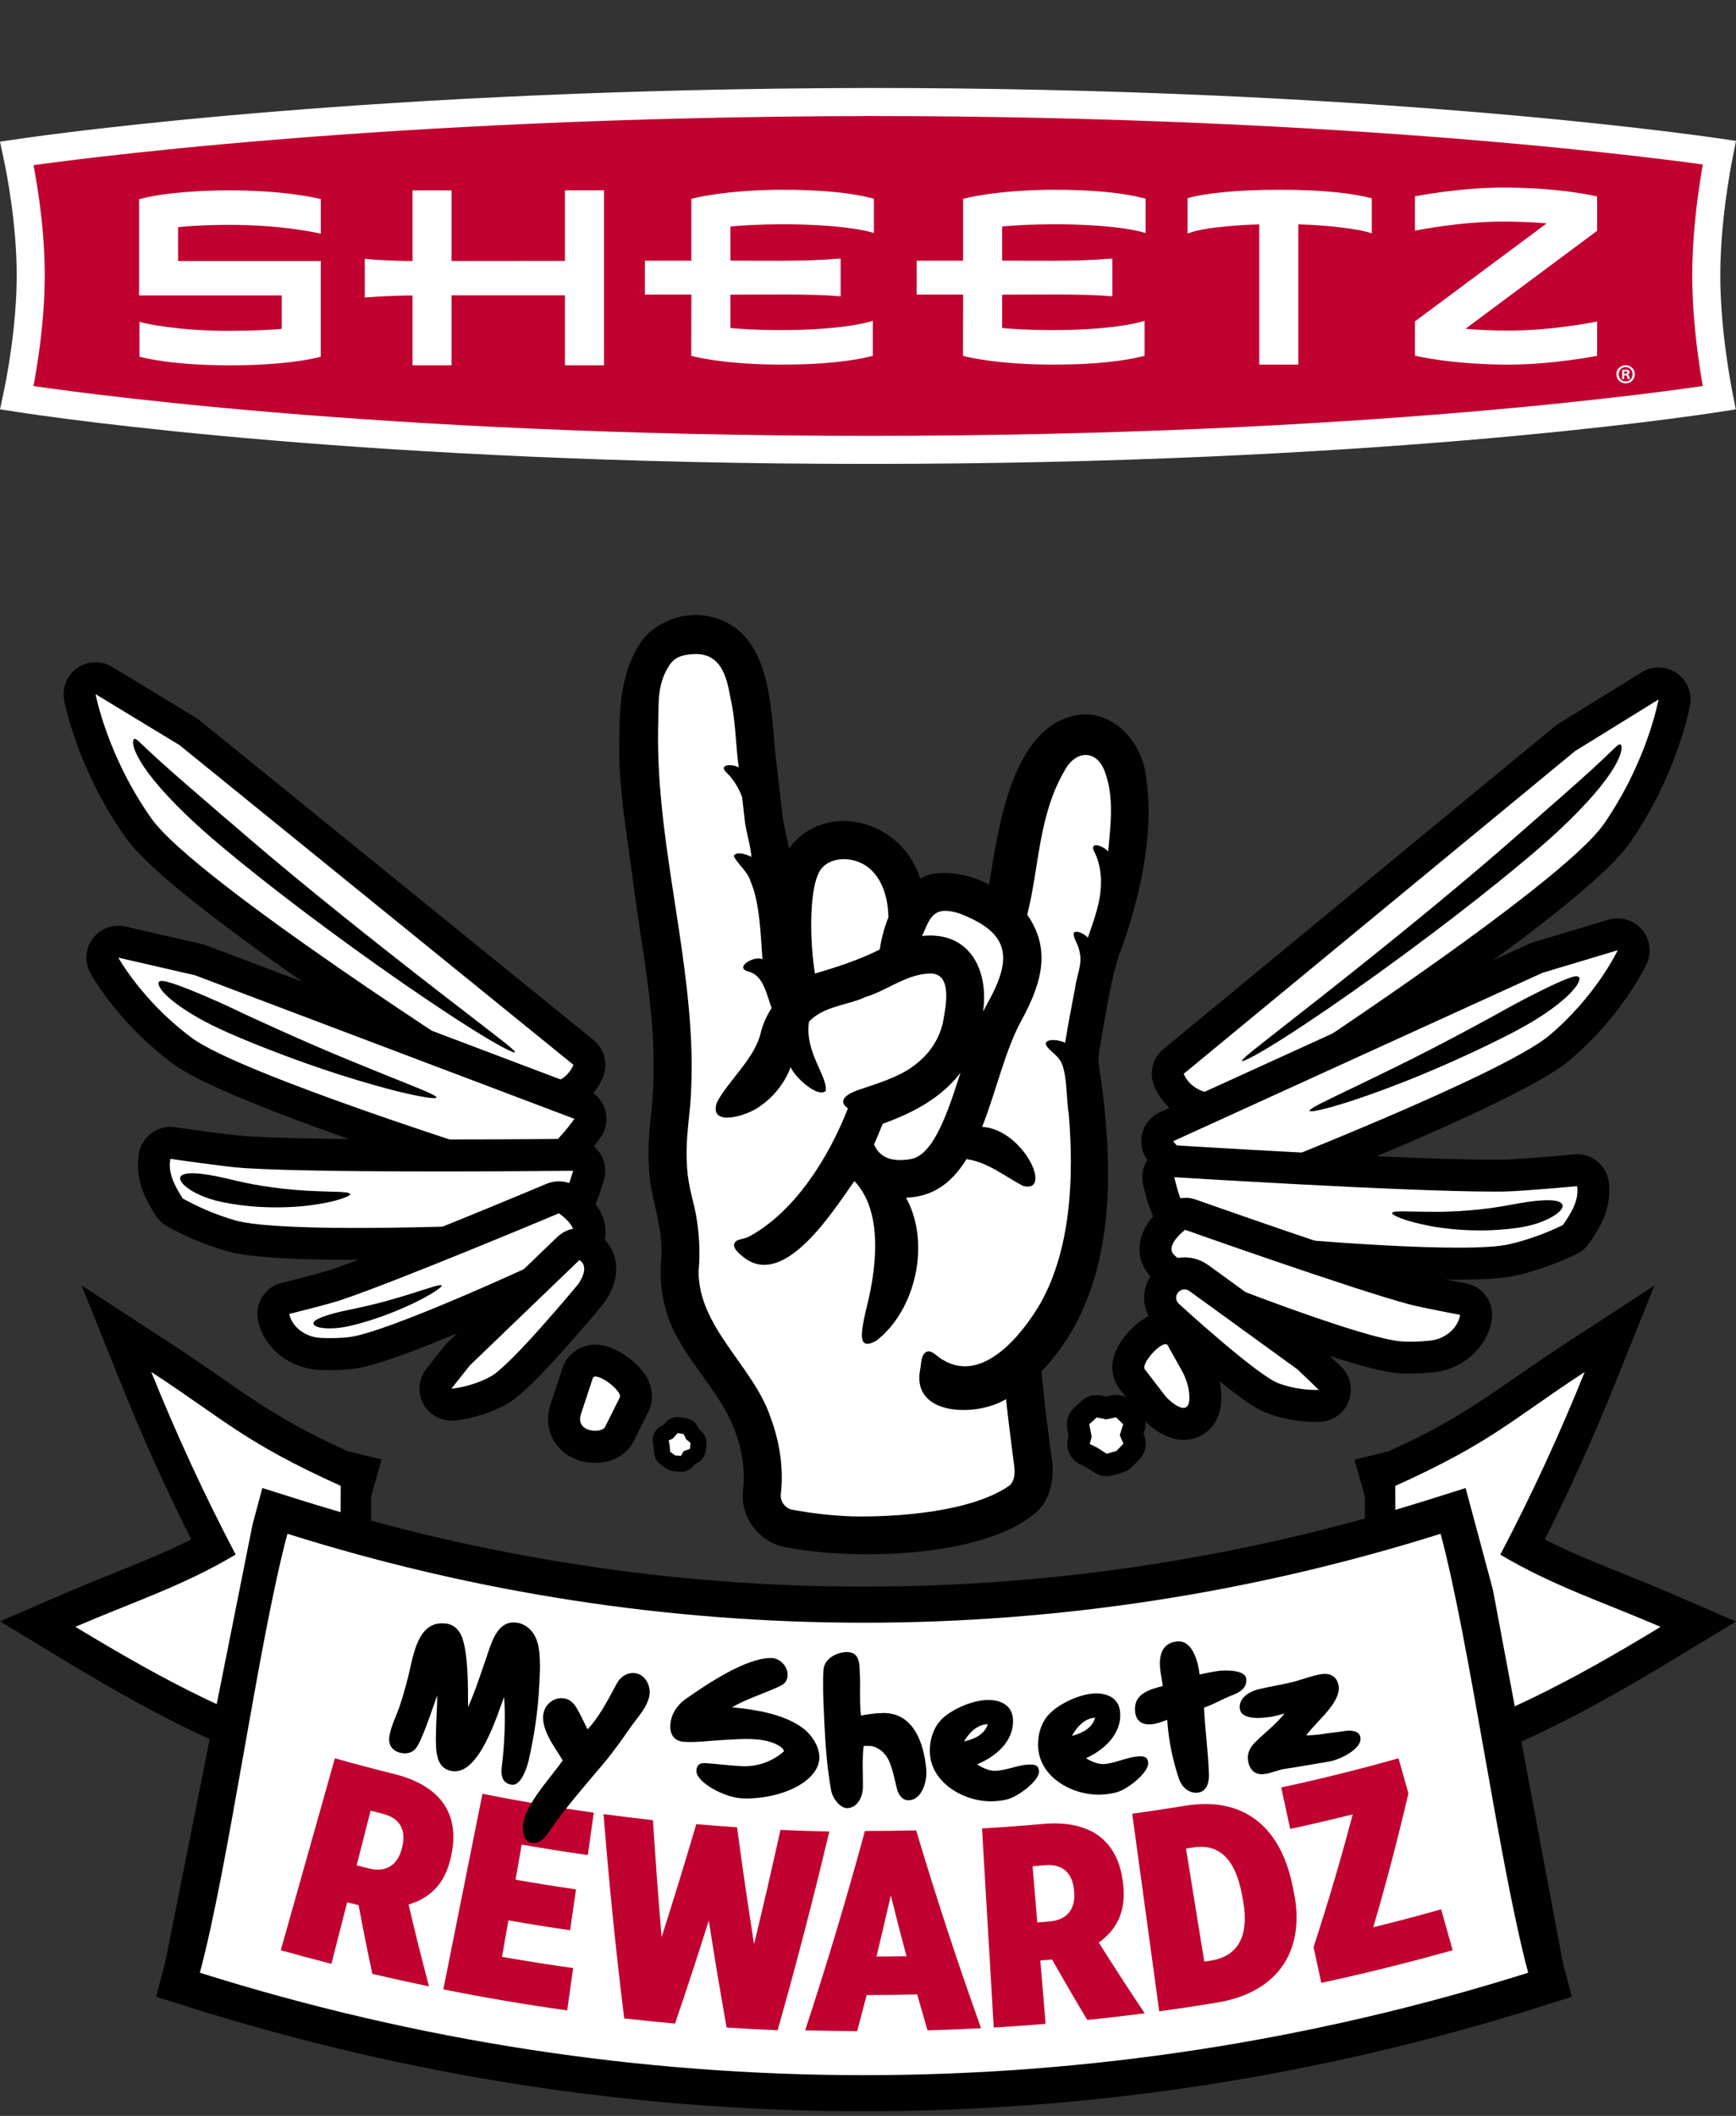 <svg xmlns="http://www.w3.org/2000/svg" fill="none" viewBox="0 0 128 156" height="156" width="128">
<rect x="0" y="0" width="128" height="156" fill="#333333" stroke="none"/>
<g clip-path="url(#clip0_4400_15914)">
<path stroke-miterlimit="10" stroke-width="2.069" stroke="white" fill="#C10230" d="M64.057 7.52C27.882 7.588 4.499 10.829 1.244 11.306C1.507 12.527 2.266 16.384 2.266 20.291C2.266 24.198 1.504 28.101 1.242 29.325C4.444 29.821 27.42 33.169 64.058 33.169C100.695 33.169 123.576 29.82 126.76 29.326C126.519 28.108 125.807 24.198 125.807 20.302C125.807 16.405 126.524 12.476 126.77 11.252C123.515 10.777 99.911 7.52 64.058 7.52H64.057Z"></path>
<path fill="white" d="M104.328 14.477V17.006C104.328 17.006 107.63 16.325 110.904 16.335C112.086 16.339 113.138 16.39 114.042 16.468L104.328 23.693V26.222C104.328 26.222 106.886 26.868 111.177 26.882C114.451 26.891 117.76 26.233 117.76 26.233V23.704C117.76 23.704 114.458 24.385 111.184 24.375C110.002 24.372 108.951 24.319 108.049 24.243L117.76 17.016V14.487C117.76 14.487 115.202 13.841 110.911 13.828C107.637 13.819 104.328 14.476 104.328 14.476V14.477Z"></path>
<path fill="white" d="M87.562 14.613V17.217L87.951 17.087C88.597 16.877 90.492 16.604 92.85 16.543V26.88H95.73V16.541C98.16 16.602 100.163 16.923 100.769 17.09L101.144 17.209V14.615C99.862 14.297 97.914 13.992 94.35 13.992C91.205 13.992 88.88 14.238 87.562 14.613Z"></path>
<path fill="white" d="M41.653 19.238L33.296 19.241V14.034H30.416V19.243C29.126 19.253 27.603 19.146 27.305 19.122L26.895 19.075V21.941L27.218 21.911C27.557 21.888 29.102 21.784 30.416 21.784V26.932H33.296V21.775H41.653V26.932H44.534V14.031H41.653V19.238Z"></path>
<path fill="white" d="M71.01 14.662V19.219H67.586V21.72H71.012L71.003 26.235C71.09 26.258 73.33 26.88 77.653 26.88C81.977 26.88 83.892 26.355 84.394 26.231V23.658L83.956 23.772C83.936 23.777 81.949 24.338 77.635 24.338C75.912 24.338 74.686 24.259 73.89 24.184V21.725C75.936 21.723 80.055 21.66 81.716 21.828L82.017 21.843V19.069L81.574 19.086C79.556 19.284 75.831 19.219 73.891 19.214V16.699C74.697 16.62 75.98 16.536 77.77 16.536C82.083 16.536 84.018 17.056 84.037 17.061L84.419 17.167L84.469 17.182V14.649C83.969 14.525 82.114 13.992 77.791 13.992C73.467 13.992 71.095 14.636 71.01 14.661V14.662Z"></path>
<path fill="white" d="M50.975 14.662V19.219H47.551V21.72H50.977L50.969 26.235C51.055 26.258 53.294 26.88 57.618 26.88C61.941 26.88 63.858 26.355 64.358 26.231V23.658L63.922 23.772C63.901 23.777 61.914 24.338 57.599 24.338C55.879 24.338 54.651 24.259 53.854 24.184V21.725C55.902 21.723 60.02 21.66 61.68 21.828L61.982 21.843V19.069L61.538 19.086C59.521 19.284 55.795 19.219 53.856 19.214V16.699C54.661 16.62 55.944 16.536 57.734 16.536C62.048 16.536 63.984 17.056 64.003 17.061L64.384 17.167L64.434 17.182V14.649C63.934 14.525 62.079 13.992 57.756 13.992C53.432 13.992 51.06 14.636 50.975 14.661L50.975 14.662Z"></path>
<path fill="white" d="M10.477 14.633L10.254 14.689V21.78H20.771V24.25C20.014 24.316 18.812 24.384 16.972 24.392C13.122 24.41 10.677 23.828 10.652 23.823L10.281 23.725L10.283 26.297L10.501 26.348C10.587 26.369 12.663 26.933 16.986 26.933C21.308 26.933 23.371 26.369 23.458 26.348L23.651 26.292V19.245C19.162 19.241 13.608 19.245 13.131 19.245V16.744C13.93 16.663 15.19 16.577 16.961 16.577C20.963 16.577 23.652 17.228 23.652 17.228V14.676C23.652 14.676 21.21 14.035 16.954 14.035C13.543 14.035 11.357 14.396 10.477 14.633Z"></path>
<path fill="white" d="M120.541 27.592C120.541 27.968 120.246 28.263 119.862 28.263C119.479 28.263 119.18 27.968 119.18 27.592C119.18 27.216 119.483 26.93 119.862 26.93C120.242 26.93 120.541 27.225 120.541 27.592ZM119.35 27.592C119.35 27.887 119.568 28.121 119.867 28.121C120.166 28.121 120.372 27.887 120.372 27.596C120.372 27.305 120.158 27.063 119.863 27.063C119.568 27.063 119.35 27.301 119.35 27.592ZM119.758 27.94H119.604V27.277C119.665 27.265 119.749 27.257 119.858 27.257C119.984 27.257 120.04 27.277 120.089 27.306C120.125 27.334 120.153 27.387 120.153 27.451C120.153 27.524 120.096 27.581 120.016 27.605V27.613C120.08 27.637 120.116 27.686 120.137 27.774C120.157 27.875 120.169 27.916 120.186 27.94H120.02C119.999 27.916 119.987 27.855 119.967 27.778C119.955 27.706 119.914 27.674 119.829 27.674H119.757V27.94L119.758 27.94ZM119.762 27.564H119.834C119.919 27.564 119.988 27.536 119.988 27.467C119.988 27.406 119.943 27.366 119.847 27.366C119.806 27.366 119.778 27.37 119.762 27.374V27.564Z"></path>
</g>
<path fill="white" d="M24.813 130.165C17.799 128.495 11.142 124.814 4.997 121.088L2.777 119.745L5.134 118.728C6.384 118.186 7.579 117.707 8.737 117.24C11.138 116.271 13.424 115.351 15.74 114.082C13.665 110.04 11.765 105.877 10.081 101.679L8.585 97.961L11.743 100.021C17.365 103.683 18.89 106.689 25.37 108.27L26.624 108.574L25.86 130.41L24.813 130.161V130.165Z"></path>
<path fill="#010101" d="M11.152 101.149C16.521 104.648 17.965 106.318 25.12 109.547L25.06 128.889C18.284 127.274 11.894 123.782 5.559 119.941C9.823 118.101 13.478 116.936 17.375 114.612C15.052 110.189 12.981 105.688 11.152 101.145M6.019 94.777L9.007 102.21C10.539 106.021 12.246 109.807 14.098 113.495C12.209 114.445 10.313 115.21 8.339 116.004C7.173 116.472 5.971 116.958 4.709 117.503L0 119.537L4.438 122.227C7.084 123.831 10.588 125.898 14.217 127.638C17.906 129.412 21.294 130.651 24.574 131.434L26.664 131.932L27.306 129.664L27.365 110.323L28.133 107.602L25.628 106.99C19.739 104.344 17.865 102.485 12.343 98.889L6.023 94.773L6.019 94.777Z"></path>
<path fill="white" d="M103.186 130.165C110.2 128.495 116.857 124.814 123.003 121.088L125.222 119.745L122.865 118.728C121.615 118.186 120.42 117.707 119.262 117.24C116.861 116.271 114.575 115.351 112.259 114.082C114.334 110.04 116.234 105.877 117.919 101.679L119.414 97.961L116.256 100.021C110.634 103.683 109.109 106.689 102.629 108.27L101.375 108.574L102.139 130.41L103.186 130.161V130.165Z"></path>
<path fill="#010101" d="M116.845 101.15C115.019 105.692 112.945 110.193 110.622 114.617C114.515 116.936 118.174 118.101 122.438 119.946C116.103 123.787 109.712 127.279 102.936 128.893L102.877 109.551C110.032 106.323 111.475 104.653 116.845 101.153M121.977 94.785L115.658 98.901C110.139 102.497 108.261 104.356 102.372 107.002L99.867 107.614L100.635 110.334L100.695 129.676L101.337 131.943L103.426 131.446C106.707 130.663 110.095 129.424 113.783 127.65C117.413 125.906 120.916 123.842 123.562 122.239L128 119.549L123.291 117.515C122.029 116.97 120.823 116.483 119.662 116.016C117.687 115.222 115.787 114.457 113.902 113.507C115.754 109.815 117.461 106.03 118.994 102.222L121.981 94.789L121.977 94.785Z"></path>
<path fill="#010101" d="M82.882 69.417C84.199 65.427 85.156 61.085 84.444 56.888C84.047 54.628 82.095 52.443 79.634 52.691C74.532 53.352 73.589 61.289 72.921 65.234C71.426 64.318 68.832 64.05 67.859 64.789C66.371 60.239 60.701 59.081 58.177 62.551C58.129 62.247 57.702 60.392 57.691 60.135C57.572 58.825 57.116 55.426 57.038 54.075C56.767 51.095 56.4 47.132 53.331 45.781C50.852 44.687 48.392 45.83 47.356 47.195C45.53 49.815 45.675 52.877 45.66 55.905C45.749 59.026 46.369 62.548 46.748 65.501C47.267 69.561 48.106 73.569 48.18 77.651C48.21 78.843 48.187 80.101 48.091 81.281C47.928 82.88 47.735 84.45 47.85 86.087C47.931 88.269 48.892 90.406 48.766 92.599C48.666 93.831 48.692 95.134 49.033 96.314C49.802 99.695 52.978 102.233 54.162 105.413C54.711 106.857 54.971 108.438 54.771 109.971C54.589 111.945 56.11 113.852 58.085 114.097C62.946 115.058 73.029 114.884 76.677 111.236C77.668 110.052 77.76 108.438 77.467 106.983C77.219 105.024 76.955 103.064 76.796 101.098C82.444 95.208 82.169 86.268 81.052 78.702C80.889 77.885 81.16 77.032 81.263 76.208C81.713 73.84 81.965 71.662 82.885 69.413L82.882 69.417ZM70.687 67.331C74.305 68.704 74.758 70.452 72.865 73.855C72.736 74.089 72.606 74.33 72.483 74.582C72.91 71.491 71.478 68.634 67.982 69.005C68.576 67.695 68.776 66.752 70.683 67.331H70.687ZM70.817 79.091C69.897 81.956 68.847 85.177 67.136 85.459C65.77 85.682 64.891 85.374 64.445 84.383C64.668 83.878 64.883 83.374 65.084 82.858C66.917 82.197 68.72 81.322 70.123 79.897C70.368 79.644 70.602 79.377 70.817 79.091ZM60.307 64.496C60.69 63.49 61.84 63.223 62.749 63.397C64.746 63.783 65.473 65.795 65.499 67.632C65.139 68.515 64.954 69.391 64.857 70.01C63.339 70.775 61.71 71.298 60.089 71.781C59.714 69.584 59.658 65.925 60.307 64.496ZM80.718 62.878C81.026 63.475 81.212 64.422 81.171 65.149C81.171 66.481 80.644 67.862 80.213 69.127C79.968 68.871 79.338 68.533 79.163 68.793C79.126 69.209 79.508 69.613 79.594 70.163C79.835 71.101 79.367 71.929 79.249 72.946C79 74.215 78.744 75.566 78.532 76.883C78.157 76.69 77.248 76.534 77.096 76.92C77.159 77.347 77.816 77.674 78.076 78.078C78.703 78.739 78.61 81.136 78.799 82.149C79.185 86.736 78.978 91.983 76.755 96.017C75.385 98.392 72.483 102.014 69.555 100.285C69.136 100.073 68.839 99.639 68.435 99.628C67.874 99.758 67.941 100.519 67.837 101.001C67.195 104.437 72.042 104.482 74.172 103.161C74.324 104.56 74.502 105.959 74.68 107.351C74.754 108.026 75.003 108.928 74.472 109.499C71.7 111.473 66.171 111.874 62.764 111.8C61.328 111.744 59.903 111.585 58.493 111.325C57.958 111.266 57.539 110.765 57.565 110.227C57.803 108.263 57.483 106.282 56.793 104.445C55.531 100.73 51.483 97.847 51.512 93.731C51.653 92.15 51.542 90.529 51.201 89.003C50.948 87.987 50.692 86.981 50.651 85.916C50.547 84.476 50.744 82.969 50.889 81.514C50.993 80.231 51.015 78.88 50.985 77.596C50.755 69.279 48.258 61.438 48.54 53.044C48.581 51.86 48.436 50.439 49.364 49.043C49.813 48.368 50.451 48.305 50.911 48.249C53.361 47.96 53.631 50.338 53.873 51.552C54.236 53.107 54.24 54.992 54.466 56.58C53.958 56.298 52.867 56.361 53.617 57.018C54.043 57.426 54.518 58.176 54.719 58.8C54.782 59.349 54.871 60.158 54.934 60.703C55.042 61.423 55.361 62.459 55.398 63.182C55.012 62.959 54.255 62.763 54.099 63.115C54.344 63.672 55.131 64.266 55.339 64.986C56.047 66.604 56.088 69.19 56.214 70.723C55.554 70.43 54.036 71.395 55.253 71.654C56.322 71.985 56.526 73.387 56.893 74.323C56.533 74.864 56.251 75.499 56.092 76.126C55.661 78.052 53.691 79.666 52.848 81.299C52.229 83.203 55.264 82.227 56.114 81.507C57.02 80.891 57.903 79.8 58.292 78.683C58.626 79.466 60.315 80.98 60.886 80.435C61.027 79.325 59.32 77.592 59.647 75.336C60.727 74.174 62.453 74.141 63.829 73.51C65.406 73.028 66.813 71.851 68.494 71.784C70.335 71.669 69.696 74.389 69.5 75.495C69.18 76.75 68.464 77.77 67.395 78.564C66.323 79.403 64.623 79.908 63.503 80.29C62.79 80.52 61.562 81.017 62.516 81.73C61.12 85.292 58.626 89.356 55.183 91.197C54.919 91.326 54.407 91.378 54.236 91.534C53.839 91.95 54.567 92.495 54.882 92.744C57.888 95.015 61.484 89.196 62.994 87.085C65.251 89.445 64.542 93.946 63.829 96.655C63.492 98.24 63.18 99.632 64.605 98.86C67.514 96.629 68.653 91.638 66.805 88.313C68.676 88.235 70.086 87.367 71.262 85.467C72.84 85.689 74.079 86.74 75.441 87.448C77.66 88.005 75.463 83.273 72.416 83.081C73.392 80.654 74.135 77.355 75.315 75.239C77.026 72.126 77.363 69.795 75.742 67.442C76.625 63.962 76.554 60.165 78.473 56.862C79.252 55.337 80.852 55.189 81.468 56.925C82.154 58.759 81.883 60.848 81.705 62.767C81.327 62.318 80.228 61.972 80.722 62.863L80.718 62.878Z"></path>
<path fill="white" d="M70.817 79.09C69.897 81.955 68.847 85.176 67.136 85.458C65.77 85.681 64.891 85.373 64.445 84.382C64.668 83.877 64.883 83.372 65.084 82.856C66.917 82.196 68.72 81.32 70.123 79.895C70.368 79.643 70.602 79.376 70.817 79.09Z"></path>
<path fill="white" d="M72.872 73.854C72.742 74.088 72.612 74.329 72.49 74.582C72.916 71.49 71.484 68.633 67.988 69.004C68.582 67.694 68.782 66.751 70.69 67.33C74.308 68.704 74.761 70.451 72.868 73.854H72.872Z"></path>
<path fill="white" d="M65.504 67.628C65.144 68.511 64.959 69.387 64.862 70.006C63.344 70.771 61.715 71.294 60.093 71.776C59.719 69.58 59.663 65.921 60.312 64.492C60.695 63.486 61.845 63.219 62.754 63.393C64.751 63.779 65.478 65.791 65.504 67.628Z"></path>
<path fill="white" d="M81.703 62.775C81.325 62.326 80.226 61.981 80.72 62.872C81.028 63.469 81.213 64.415 81.173 65.143C81.173 66.475 80.646 67.856 80.215 69.121C79.97 68.865 79.339 68.527 79.165 68.787C79.128 69.203 79.51 69.607 79.595 70.156C79.837 71.095 79.369 71.923 79.25 72.94C79.002 74.209 78.746 75.56 78.534 76.877C78.159 76.684 77.25 76.528 77.098 76.914C77.161 77.341 77.818 77.668 78.078 78.072C78.705 78.733 78.612 81.13 78.801 82.143C79.187 86.73 78.979 91.977 76.757 96.011C75.387 98.386 72.485 102.008 69.557 100.279C69.138 100.067 68.841 99.633 68.436 99.622C67.876 99.752 67.943 100.512 67.839 100.995C67.197 104.431 72.043 104.476 74.174 103.155C74.326 104.554 74.504 105.953 74.682 107.344C74.756 108.02 75.005 108.922 74.474 109.493C71.702 111.467 66.173 111.868 62.766 111.794C61.33 111.738 59.905 111.579 58.495 111.319C57.96 111.26 57.541 110.759 57.567 110.22C57.804 108.257 57.485 106.276 56.795 104.439C55.533 100.724 51.484 97.841 51.514 93.725C51.655 92.144 51.544 90.522 51.203 88.997C50.95 87.98 50.694 86.975 50.653 85.91C50.549 84.47 50.746 82.963 50.891 81.508C50.995 80.224 51.017 78.874 50.987 77.59C50.757 69.273 48.26 61.432 48.542 53.038C48.583 51.854 48.438 50.432 49.365 49.037C49.815 48.362 50.453 48.299 50.913 48.243C53.362 47.953 53.633 50.332 53.874 51.546C54.238 53.101 54.242 54.986 54.468 56.574C53.96 56.292 52.869 56.355 53.618 57.012C54.045 57.42 54.52 58.17 54.721 58.793C54.784 59.343 54.873 60.152 54.936 60.697C55.043 61.417 55.362 62.452 55.4 63.176C55.014 62.953 54.257 62.757 54.101 63.109C54.346 63.666 55.133 64.26 55.34 64.98C56.049 66.598 56.09 69.184 56.216 70.717C55.556 70.424 54.038 71.388 55.255 71.648C56.324 71.978 56.528 73.381 56.895 74.317C56.535 74.858 56.253 75.493 56.094 76.12C55.663 78.046 53.693 79.66 52.85 81.293C52.23 83.197 55.266 82.221 56.116 81.501C57.021 80.885 57.905 79.794 58.294 78.677C58.628 79.46 60.317 80.974 60.888 80.428C61.029 79.319 59.322 77.586 59.649 75.33C60.729 74.168 62.454 74.135 63.831 73.504C65.408 73.021 66.815 71.845 68.496 71.778C70.336 71.663 69.698 74.383 69.501 75.489C69.182 76.743 68.466 77.764 67.397 78.558C66.325 79.397 64.625 79.901 63.505 80.284C62.792 80.514 61.564 81.011 62.517 81.724C61.122 85.286 58.628 89.35 55.184 91.19C54.921 91.32 54.409 91.372 54.238 91.528C53.841 91.944 54.568 92.489 54.884 92.738C57.89 95.009 61.486 89.19 62.996 87.079C65.252 89.439 64.544 93.94 63.831 96.649C63.493 98.234 63.182 99.626 64.607 98.854C67.516 96.623 68.655 91.632 66.807 88.307C68.678 88.229 70.088 87.361 71.264 85.461C72.841 85.683 74.081 86.734 75.443 87.442C77.662 87.999 75.465 83.267 72.418 83.075C73.394 80.647 74.136 77.348 75.317 75.233C77.027 72.12 77.365 69.789 75.743 67.436C76.627 63.955 76.556 60.159 78.475 56.856C79.254 55.331 80.853 55.182 81.469 56.919C82.156 58.752 81.885 60.842 81.707 62.76L81.703 62.775Z"></path>
<path fill="white" d="M89.726 81.797C86.954 81.797 86.193 79.637 86.159 79.544C86.004 79.08 86.148 78.568 86.527 78.257L115.38 54.465C115.421 54.432 115.465 54.398 115.51 54.373L121.67 50.565C121.859 50.446 122.075 50.391 122.29 50.391C122.52 50.391 122.754 50.457 122.95 50.595C123.336 50.855 123.529 51.318 123.448 51.775C123.414 51.971 122.561 56.614 119.228 61.416C117.814 63.457 113.09 67.309 105.19 72.861C99.371 76.95 93.875 80.517 93.823 80.554C93.793 80.572 93.763 80.591 93.734 80.606C92.238 81.4 90.887 81.801 89.726 81.801V81.797Z"></path>
<path fill="#010101" d="M122.289 51.564C122.289 51.564 121.484 56.091 118.263 60.741C115.042 65.391 93.184 79.559 93.184 79.559C91.703 80.343 90.579 80.617 89.729 80.617C87.773 80.617 87.28 79.166 87.28 79.166L116.133 55.375L122.293 51.567M122.293 49.211C121.825 49.211 121.387 49.348 121.02 49.582L114.893 53.371C114.804 53.427 114.715 53.49 114.633 53.556L85.78 77.348C85.023 77.971 84.734 78.996 85.046 79.923C85.431 81.059 86.849 82.977 89.729 82.977C91.106 82.977 92.597 82.543 94.29 81.645C94.353 81.612 94.412 81.578 94.468 81.541C94.523 81.504 100.038 77.927 105.872 73.826C109.316 71.406 112.203 69.276 114.452 67.495C117.483 65.094 119.313 63.376 120.204 62.088C123.473 57.371 124.46 52.766 124.597 52.065C124.631 51.905 124.649 51.738 124.649 51.567C124.649 50.265 123.595 49.211 122.293 49.211Z"></path>
<path fill="white" d="M119.47 54.883C118.067 58.843 97.241 74.585 91.574 78.214Z"></path>
<path fill="#010101" d="M112.7 60.866C114.581 59.214 116.284 57.734 117.472 56.643C118.069 56.097 118.533 55.648 118.852 55.34C118.93 55.262 119.005 55.192 119.068 55.132C119.127 55.073 119.19 55.021 119.238 54.984C119.335 54.902 119.413 54.865 119.472 54.884C119.532 54.902 119.561 54.984 119.565 55.129C119.565 55.199 119.554 55.281 119.535 55.381C119.517 55.477 119.48 55.585 119.439 55.704C119.264 56.175 118.916 56.791 118.407 57.474C117.394 58.847 115.78 60.513 113.869 62.191C112.915 63.033 111.111 64.547 108.896 66.287C106.684 68.028 104.068 69.999 101.537 71.821C99.01 73.643 96.564 75.313 94.724 76.485C92.887 77.662 91.64 78.319 91.573 78.215C91.51 78.115 92.616 77.265 94.326 75.921C96.037 74.582 98.357 72.767 100.78 70.826C103.203 68.885 105.727 66.826 107.868 65.026C110.009 63.23 111.761 61.693 112.7 60.866Z"></path>
<path fill="white" d="M90.511 87.839C89.754 87.839 89.086 87.709 88.522 87.456C87.227 86.874 85.847 85.2 85.583 84.874C85.357 84.591 85.271 84.217 85.357 83.864C85.442 83.512 85.683 83.215 86.013 83.066L113.234 70.653C113.282 70.631 113.334 70.612 113.382 70.597L118.93 68.931C119.041 68.898 119.157 68.883 119.268 68.883C119.606 68.883 119.932 69.028 120.159 69.291C120.463 69.644 120.53 70.141 120.333 70.56C120.266 70.705 118.622 74.164 115.015 77.218C111.452 80.235 93.499 87.237 92.738 87.531C92.686 87.553 92.63 87.568 92.575 87.583C91.821 87.757 91.124 87.842 90.504 87.842L90.511 87.839Z"></path>
<path fill="#010101" d="M119.277 70.06C119.277 70.06 117.719 73.392 114.264 76.316C110.812 79.241 92.32 86.433 92.32 86.433C91.612 86.596 91.014 86.663 90.509 86.663C89.864 86.663 89.374 86.551 89.003 86.384C87.901 85.887 86.501 84.139 86.501 84.139L113.722 71.726L119.27 70.06M119.27 67.703C119.214 67.703 119.158 67.703 119.103 67.71C118.906 67.725 118.72 67.763 118.542 67.822L113.046 69.473C112.942 69.503 112.842 69.54 112.746 69.585L85.525 81.998C84.865 82.299 84.379 82.889 84.212 83.597C84.045 84.302 84.212 85.048 84.665 85.616C85.076 86.132 86.535 87.861 88.038 88.54C88.754 88.863 89.589 89.027 90.513 89.027C91.222 89.027 92.009 88.93 92.847 88.737C92.959 88.711 93.07 88.678 93.174 88.637C93.222 88.618 97.891 86.8 102.923 84.648C113.358 80.183 115.184 78.632 115.785 78.124C119.325 75.125 121.088 71.726 121.37 71.147C121.537 70.824 121.63 70.457 121.63 70.067C121.63 68.802 120.635 67.774 119.388 67.71C119.351 67.71 119.311 67.71 119.273 67.71L119.27 67.703Z"></path>
<path fill="white" d="M116.412 72.039C114.635 73.746 104.897 78.908 96.555 81.899Z"></path>
<path fill="#010101" d="M111.308 74.244C112.644 73.517 113.865 72.901 114.766 72.493C114.881 72.445 114.989 72.396 115.093 72.352C115.193 72.307 115.29 72.266 115.382 72.229C115.475 72.192 115.561 72.159 115.642 72.129C115.683 72.114 115.724 72.103 115.761 72.088C115.798 72.077 115.831 72.062 115.865 72.051C116.132 71.962 116.329 71.947 116.414 72.036C116.499 72.126 116.459 72.311 116.299 72.586C116.281 72.619 116.258 72.656 116.232 72.693C116.206 72.727 116.18 72.764 116.154 72.797C116.099 72.868 116.036 72.946 115.965 73.023C115.895 73.105 115.817 73.187 115.735 73.276C115.65 73.361 115.561 73.443 115.464 73.532C114.692 74.237 113.523 75.05 112.161 75.792C110.807 76.553 107.025 78.393 103.478 79.778C101.704 80.472 100 81.08 98.72 81.455C98.561 81.503 98.408 81.548 98.264 81.592C98.119 81.629 97.978 81.666 97.848 81.704C97.588 81.77 97.362 81.822 97.172 81.863C96.798 81.941 96.579 81.96 96.556 81.9C96.534 81.845 96.716 81.715 97.05 81.529C97.217 81.436 97.421 81.329 97.662 81.214C97.9 81.095 98.171 80.965 98.468 80.817C99.663 80.245 101.277 79.469 102.965 78.638C106.35 76.976 109.987 74.99 111.308 74.244Z"></path>
<path fill="white" d="M107.489 93.162C101.084 93.162 90.541 92.108 90.096 92.063C90.04 92.056 89.981 92.048 89.925 92.034C88.441 91.662 87.368 91.069 86.726 90.275C85.924 89.28 85.509 87.398 85.435 87.031C85.36 86.671 85.457 86.296 85.698 86.022C85.924 85.762 86.247 85.617 86.589 85.617C86.615 85.617 86.637 85.617 86.663 85.617C86.83 85.628 103.555 86.678 110.146 86.678C110.41 86.678 110.655 86.678 110.885 86.675C112.176 86.656 116.143 86.285 116.18 86.281C116.217 86.281 116.255 86.278 116.292 86.278C116.874 86.278 117.375 86.704 117.457 87.291C117.665 88.768 116.919 89.978 116.203 90.998C116.088 91.161 115.935 91.291 115.754 91.38C114.41 92.037 113.015 92.538 111.605 92.872C110.766 93.069 109.419 93.165 107.485 93.165L107.489 93.162Z"></path>
<path fill="#010101" d="M86.587 86.79C86.587 86.79 103.439 87.852 110.144 87.852C110.412 87.852 110.664 87.852 110.898 87.848C112.249 87.826 116.286 87.451 116.286 87.451C116.427 88.46 115.911 89.351 115.236 90.319C114.197 90.828 112.868 91.359 111.336 91.722C110.538 91.912 109.165 91.986 107.487 91.986C101.067 91.986 90.209 90.891 90.209 90.891C88.799 90.538 88.042 90.03 87.645 89.536C86.984 88.713 86.587 86.794 86.587 86.794M86.587 84.438C85.908 84.438 85.258 84.731 84.806 85.25C84.323 85.803 84.127 86.553 84.275 87.273C84.394 87.855 84.858 89.841 85.804 91.017C86.609 92.019 87.897 92.746 89.634 93.181C89.745 93.21 89.856 93.229 89.971 93.24C90.421 93.284 101.023 94.346 107.484 94.346C109.536 94.346 110.931 94.242 111.874 94.019C113.369 93.667 114.846 93.136 116.268 92.442C116.628 92.268 116.932 92.004 117.162 91.678C117.771 90.809 118.906 89.188 118.617 87.128C118.453 85.955 117.448 85.098 116.286 85.098C116.212 85.098 116.138 85.098 116.064 85.109C114.965 85.213 111.889 85.48 110.857 85.499C110.638 85.499 110.397 85.503 110.137 85.503C103.583 85.503 86.895 84.456 86.728 84.445C86.68 84.445 86.628 84.441 86.58 84.441L86.587 84.438Z"></path>
<path fill="white" d="M104.003 100.098C103.791 100.098 103.576 100.095 103.364 100.084C100.425 99.946 89.834 95.771 88.635 95.296C88.584 95.274 88.532 95.252 88.48 95.222C85.9 93.73 85.518 93.215 85.336 92.777C84.858 91.641 85.711 90.461 86.672 89.734C86.88 89.578 87.129 89.496 87.381 89.496C87.515 89.496 87.648 89.518 87.775 89.563C87.897 89.607 100.077 93.92 104.181 95.022C104.908 95.219 107.09 95.638 107.87 95.782C108.489 95.898 108.909 96.48 108.82 97.104C108.757 97.567 108.578 98.009 108.296 98.421C107.684 99.308 106.697 99.887 105.591 100.009C105.06 100.069 104.526 100.098 103.999 100.098H104.003Z"></path>
<path fill="#010101" d="M87.382 90.672C87.382 90.672 99.68 95.029 103.874 96.157C104.805 96.406 107.655 96.94 107.655 96.94C107.615 97.241 107.496 97.504 107.329 97.749C106.902 98.369 106.212 98.751 105.466 98.837C105.013 98.885 104.523 98.918 104.004 98.918C103.815 98.918 103.618 98.915 103.417 98.903C100.593 98.773 89.067 94.198 89.067 94.198C88.169 93.678 86.596 92.732 86.421 92.316C86.128 91.619 87.382 90.672 87.382 90.672ZM87.382 88.316C86.877 88.316 86.376 88.479 85.961 88.791C85.876 88.858 85.423 89.207 85 89.7C84.677 90.079 84.428 90.476 84.265 90.873C83.942 91.659 83.938 92.494 84.25 93.233C84.584 94.027 85.241 94.71 87.891 96.239C87.991 96.294 88.095 96.346 88.199 96.387C88.317 96.436 91.153 97.56 94.389 98.718C100.486 100.904 102.401 101.215 103.31 101.256C103.54 101.267 103.774 101.271 104.004 101.271C104.572 101.271 105.151 101.238 105.726 101.174C107.173 101.015 108.464 100.254 109.27 99.085C109.659 98.521 109.901 97.909 109.993 97.259C110.168 96.012 109.329 94.847 108.09 94.617C107.025 94.417 105.102 94.042 104.49 93.875C100.43 92.784 88.295 88.487 88.173 88.442C87.917 88.353 87.649 88.305 87.386 88.305L87.382 88.316Z"></path>
<path fill="white" d="M96.968 103.654C96.378 103.654 95.191 103.58 93.87 103.097C92.148 102.463 87.115 97.902 86.125 96.993C86.102 96.97 86.076 96.948 86.054 96.922C86.036 96.904 86.021 96.885 86.006 96.867C85.531 96.336 85.416 95.605 85.702 94.959C85.995 94.306 86.641 93.883 87.342 93.883C87.717 93.883 88.08 94.002 88.396 94.232L96.363 100.01C96.408 100.039 96.449 100.076 96.486 100.114L98.055 101.617C98.389 101.939 98.508 102.426 98.352 102.863C98.197 103.301 97.796 103.606 97.336 103.643C97.31 103.643 97.18 103.654 96.968 103.654Z"></path>
<path fill="#010101" d="M87.341 95.063C87.46 95.063 87.583 95.1 87.701 95.186L95.669 100.964L97.239 102.467C97.239 102.467 97.138 102.474 96.964 102.474C96.485 102.474 95.435 102.415 94.27 101.988C92.678 101.402 86.915 96.121 86.915 96.121C86.904 96.11 86.892 96.095 86.881 96.084C86.492 95.65 86.867 95.06 87.338 95.06M87.338 92.703C86.169 92.703 85.104 93.401 84.621 94.477C84.139 95.553 84.332 96.77 85.126 97.654C85.141 97.672 85.159 97.691 85.178 97.709C85.226 97.761 85.274 97.809 85.326 97.858C85.386 97.913 86.818 99.223 88.473 100.63C91.642 103.324 92.774 103.947 93.461 104.2C94.953 104.749 96.3 104.831 96.968 104.831C97.209 104.831 97.369 104.82 97.428 104.816C98.356 104.742 99.154 104.133 99.465 103.257C99.777 102.381 99.547 101.405 98.875 100.76L97.305 99.257C97.228 99.183 97.146 99.116 97.061 99.053L89.093 93.275C88.577 92.9 87.972 92.703 87.349 92.703H87.338Z"></path>
<path fill="white" d="M87.262 104.984C86.048 104.984 84.968 103.622 84.957 103.611L83.48 101.689C83.272 101.414 82.983 100.828 83.417 99.944C83.684 99.406 84.775 97.922 85.933 97.922C86.364 97.922 86.761 98.115 87.017 98.453C87.05 98.497 87.084 98.545 87.109 98.594L88.171 100.49C88.557 101.184 88.787 101.915 88.854 102.668C88.88 102.965 88.961 103.871 88.397 104.487C88.104 104.806 87.7 104.984 87.254 104.984H87.262Z"></path>
<path fill="#010101" d="M85.935 99.099C85.998 99.099 86.05 99.121 86.084 99.165L87.145 101.062C87.438 101.589 87.631 102.167 87.683 102.769C87.754 103.544 87.549 103.8 87.26 103.8C86.785 103.8 86.072 103.125 85.894 102.887L84.417 100.965C84.117 100.575 85.416 99.099 85.935 99.099ZM85.935 96.742C85.111 96.742 84.332 97.109 83.541 97.859C83.252 98.134 82.714 98.705 82.361 99.418C81.619 100.924 82.243 102.004 82.547 102.398L84.024 104.32C84.08 104.394 85.453 106.157 87.264 106.157C88.043 106.157 88.755 105.845 89.275 105.277C89.88 104.617 90.136 103.7 90.036 102.561C89.954 101.641 89.676 100.75 89.204 99.911L88.143 98.015C88.088 97.915 88.024 97.822 87.958 97.729C87.475 97.098 86.737 96.738 85.939 96.738L85.935 96.742Z"></path>
<path fill="white" d="M81.607 108.01C81.451 108.01 81.295 107.966 81.161 107.88L80.486 107.446L79.989 107.205C79.632 107.03 79.447 106.626 79.555 106.244L79.647 105.91L79.506 105.167C79.454 104.885 79.547 104.6 79.759 104.407L80.308 103.902C80.46 103.761 80.66 103.683 80.865 103.683C80.92 103.683 80.976 103.69 81.032 103.702L81.558 103.809L82.112 103.69C82.167 103.679 82.227 103.672 82.282 103.672C82.494 103.672 82.701 103.754 82.857 103.906L83.384 104.418C83.607 104.633 83.689 104.96 83.596 105.256L83.436 105.765L83.585 106.103C83.718 106.407 83.659 106.763 83.429 107.004L82.917 107.542C82.817 107.646 82.69 107.724 82.553 107.765L81.833 107.977C81.755 107.999 81.677 108.01 81.599 108.01H81.607Z"></path>
<path fill="#010101" d="M82.289 104.495L82.816 105.007L82.564 105.813L82.835 106.432L82.323 106.97L81.603 107.182L80.886 106.722L80.348 106.458L80.493 105.939L80.315 105.007L80.864 104.503L81.562 104.647L82.282 104.495M82.282 102.844C82.167 102.844 82.052 102.855 81.937 102.881L81.554 102.962L81.194 102.888C81.083 102.866 80.972 102.855 80.86 102.855C80.452 102.855 80.051 103.007 79.743 103.289L79.194 103.794C78.775 104.18 78.582 104.755 78.689 105.319L78.793 105.872L78.753 106.02C78.541 106.789 78.905 107.598 79.621 107.946L80.074 108.165L80.708 108.574C80.975 108.744 81.287 108.833 81.599 108.833C81.755 108.833 81.914 108.811 82.067 108.767L82.786 108.555C83.065 108.473 83.317 108.317 83.517 108.106L84.03 107.568C84.486 107.085 84.609 106.377 84.341 105.768L84.319 105.716L84.386 105.501C84.571 104.907 84.404 104.258 83.959 103.823L83.432 103.311C83.12 103.011 82.709 102.844 82.282 102.844Z"></path>
<path fill="white" d="M39.803 81.154C42.048 81.158 43.12 79.721 43.402 78.872C43.554 78.408 43.402 77.896 43.028 77.588L13.989 54.023C13.948 53.989 13.903 53.96 13.859 53.93L7.669 50.171C7.48 50.056 7.272 50 7.06 50C6.827 50 6.589 50.071 6.389 50.208C6.006 50.471 5.814 50.935 5.899 51.392C5.936 51.588 6.827 56.223 10.193 60.999C11.625 63.029 16.379 66.844 24.32 72.333C30.169 76.374 35.694 79.9 35.75 79.933C35.78 79.951 35.81 79.97 35.839 79.985C37.32 80.753 38.656 81.147 39.806 81.147L39.803 81.154Z"></path>
<path fill="#010101" d="M7.052 51.181L13.242 54.94L42.28 78.505C42.28 78.505 41.794 79.982 39.801 79.978C38.955 79.978 37.842 79.707 36.376 78.947C36.376 78.947 14.407 64.948 11.149 60.325C7.89 55.701 7.048 51.181 7.048 51.181M7.052 48.824C7.052 48.824 7.044 48.824 7.04 48.824C5.745 48.828 4.695 49.878 4.691 51.177C4.691 51.355 4.71 51.529 4.747 51.7C4.888 52.405 5.916 57 9.219 61.687C10.121 62.967 11.961 64.67 15.012 67.049C17.275 68.812 20.177 70.919 23.64 73.313C29.507 77.369 35.051 80.902 35.107 80.939C35.166 80.976 35.226 81.01 35.289 81.043C36.962 81.912 38.436 82.335 39.794 82.338C42.714 82.346 44.136 80.397 44.514 79.247C44.822 78.316 44.522 77.295 43.761 76.679L14.722 53.114C14.641 53.047 14.552 52.984 14.463 52.929L8.306 49.188C7.953 48.965 7.538 48.835 7.092 48.824C7.081 48.824 7.066 48.824 7.055 48.824H7.052Z"></path>
<path fill="#010101" d="M16.715 60.405C14.822 58.769 13.108 57.303 11.909 56.219C11.308 55.681 10.84 55.236 10.517 54.928C10.44 54.85 10.365 54.783 10.302 54.724C10.243 54.664 10.18 54.616 10.132 54.575C10.035 54.497 9.953 54.456 9.898 54.479C9.842 54.501 9.809 54.579 9.809 54.724C9.809 54.794 9.823 54.876 9.842 54.976C9.864 55.072 9.898 55.18 9.938 55.299C10.117 55.766 10.473 56.382 10.985 57.062C12.009 58.427 13.638 60.079 15.561 61.741C16.522 62.576 18.337 64.075 20.563 65.797C22.79 67.523 25.421 69.471 27.966 71.271C30.509 73.071 32.965 74.722 34.813 75.88C36.661 77.042 37.912 77.691 37.975 77.583C38.038 77.48 36.925 76.641 35.207 75.312C33.485 73.987 31.151 72.188 28.712 70.265C26.274 68.347 23.732 66.302 21.58 64.521C19.424 62.743 17.661 61.218 16.715 60.398V60.405Z"></path>
<path fill="white" d="M38.534 86.449C39.317 86.404 40 86.23 40.564 85.933C41.818 85.265 43.084 83.506 43.325 83.161C43.533 82.864 43.592 82.486 43.484 82.137C43.377 81.788 43.117 81.513 42.776 81.383L14.795 70.796C14.746 70.777 14.694 70.762 14.642 70.751L8.994 69.453C8.883 69.427 8.772 69.419 8.664 69.423C8.323 69.441 8 69.608 7.788 69.89C7.51 70.261 7.473 70.762 7.695 71.171C7.773 71.312 9.64 74.652 13.44 77.461C17.196 80.237 35.569 86.033 36.352 86.282C36.407 86.3 36.463 86.312 36.519 86.323C37.254 86.441 37.933 86.482 38.538 86.449H38.534Z"></path>
<path fill="#010101" d="M8.724 70.603L14.372 71.902L42.353 82.489C42.353 82.489 41.073 84.326 40.008 84.894C39.636 85.091 39.139 85.239 38.467 85.276C37.978 85.302 37.395 85.276 36.705 85.161C36.705 85.161 17.779 79.209 14.142 76.518C10.505 73.828 8.727 70.607 8.727 70.607M8.594 68.254C8.553 68.254 8.516 68.258 8.475 68.265C7.232 68.399 6.3 69.482 6.371 70.74C6.393 71.137 6.512 71.505 6.705 71.824C7.024 72.377 9.006 75.657 12.739 78.418C13.374 78.886 15.3 80.311 26.006 84.078C31.168 85.896 35.951 87.399 36 87.414C36.107 87.447 36.222 87.473 36.334 87.492C37.154 87.622 37.918 87.67 38.605 87.633C39.559 87.581 40.405 87.358 41.121 86.98C42.575 86.204 43.919 84.382 44.294 83.84C44.709 83.243 44.824 82.489 44.609 81.795C44.394 81.101 43.871 80.545 43.191 80.289L15.211 69.701C15.11 69.664 15.01 69.631 14.902 69.608L9.31 68.324C9.136 68.28 8.954 68.254 8.765 68.254C8.709 68.254 8.653 68.254 8.594 68.254Z"></path>
<path fill="#010101" d="M16.959 74.256C15.578 73.618 14.32 73.087 13.392 72.738C13.274 72.697 13.162 72.656 13.058 72.619C12.954 72.582 12.858 72.545 12.762 72.515C12.669 72.486 12.58 72.456 12.494 72.434C12.454 72.423 12.413 72.412 12.372 72.4C12.335 72.389 12.301 72.382 12.268 72.371C11.997 72.3 11.797 72.3 11.719 72.393C11.641 72.486 11.693 72.668 11.871 72.935C11.893 72.968 11.919 73.002 11.945 73.039C11.971 73.072 12.001 73.106 12.03 73.139C12.09 73.206 12.16 73.28 12.235 73.354C12.309 73.428 12.394 73.506 12.483 73.588C12.572 73.666 12.669 73.744 12.773 73.825C13.593 74.478 14.806 75.21 16.216 75.863C17.619 76.534 21.512 78.119 25.145 79.266C26.96 79.841 28.7 80.335 30.003 80.624C30.166 80.661 30.322 80.695 30.467 80.728C30.615 80.758 30.756 80.784 30.886 80.809C31.15 80.858 31.38 80.899 31.569 80.925C31.948 80.977 32.17 80.98 32.185 80.925C32.203 80.865 32.014 80.746 31.669 80.587C31.495 80.505 31.283 80.412 31.038 80.312C30.793 80.212 30.515 80.097 30.207 79.971C28.979 79.481 27.316 78.813 25.576 78.093C22.087 76.657 18.332 74.916 16.962 74.263L16.959 74.256Z"></path>
<path fill="white" d="M20.527 91.571C26.839 91.961 38.009 91.426 38.481 91.404C38.536 91.404 38.596 91.393 38.651 91.382C40.151 91.089 41.257 90.55 41.936 89.79C42.785 88.836 43.301 86.981 43.394 86.617C43.487 86.261 43.409 85.882 43.183 85.593C42.975 85.325 42.663 85.162 42.325 85.144C42.296 85.144 42.27 85.144 42.24 85.144C42.062 85.144 24.372 85.337 18.211 84.958L18 84.943C16.712 84.858 12.771 84.283 12.73 84.275C12.697 84.272 12.663 84.268 12.63 84.264C12.043 84.227 11.513 84.632 11.402 85.218C11.12 86.68 11.799 87.93 12.463 88.988C12.57 89.159 12.715 89.296 12.89 89.393C14.196 90.116 15.565 90.692 16.953 91.096C17.706 91.315 18.875 91.471 20.527 91.575V91.571Z"></path>
<path fill="#010101" d="M42.255 86.318C42.255 86.318 41.762 88.215 41.057 89.005C40.634 89.48 39.851 89.944 38.426 90.226C38.426 90.226 26.922 90.787 20.602 90.393C19.162 90.304 17.993 90.167 17.288 89.959C15.774 89.517 14.479 88.92 13.466 88.356C12.838 87.358 12.371 86.437 12.564 85.439C12.564 85.439 16.575 86.025 17.926 86.114C17.997 86.118 18.071 86.125 18.145 86.129C24.42 86.519 42.259 86.318 42.259 86.318M42.404 83.966C42.348 83.966 42.289 83.962 42.233 83.962C42.055 83.962 24.409 84.155 18.29 83.776C18.219 83.773 18.152 83.769 18.086 83.761C17.058 83.691 14 83.264 12.909 83.105C12.842 83.094 12.775 83.09 12.712 83.082C11.543 83.012 10.482 83.817 10.255 84.986C9.858 87.027 10.909 88.705 11.473 89.606C11.684 89.944 11.977 90.222 12.326 90.415C13.71 91.183 15.158 91.788 16.635 92.219C17.485 92.468 18.702 92.631 20.465 92.742C26.844 93.135 38.073 92.597 38.548 92.575C38.663 92.572 38.778 92.557 38.89 92.534C40.649 92.189 41.974 91.529 42.827 90.571C43.833 89.447 44.397 87.484 44.549 86.912C44.734 86.2 44.579 85.446 44.126 84.867C43.71 84.333 43.083 84.007 42.415 83.966H42.404Z"></path>
<path fill="#010101" d="M16.54 86.85C15.716 86.657 14.959 86.531 14.372 86.505C13.79 86.479 13.378 86.56 13.296 86.79C13.215 87.02 13.471 87.351 13.979 87.692C14.487 88.03 15.252 88.364 16.139 88.572C16.58 88.676 17.415 88.831 18.421 88.928C19.427 89.021 20.603 89.047 21.716 88.972C22.83 88.913 23.869 88.724 24.622 88.546C25.372 88.342 25.836 88.156 25.817 88.037C25.799 87.915 25.298 87.87 24.548 87.863C23.795 87.826 22.782 87.822 21.728 87.722C20.674 87.636 19.579 87.484 18.648 87.314C17.72 87.135 16.955 86.946 16.543 86.85H16.54Z"></path>
<path fill="white" d="M25.017 99.823C25.277 99.812 25.537 99.79 25.793 99.764C28.717 99.46 39.056 94.683 40.225 94.138C40.277 94.112 40.329 94.086 40.374 94.053C42.864 92.416 43.212 91.882 43.372 91.433C43.784 90.271 42.864 89.143 41.862 88.471C41.65 88.33 41.398 88.263 41.149 88.275C41.012 88.282 40.878 88.312 40.748 88.364C40.63 88.416 28.717 93.418 24.683 94.754C23.967 94.992 21.815 95.537 21.043 95.726C20.431 95.879 20.045 96.483 20.167 97.099C20.256 97.56 20.46 97.99 20.765 98.383C21.425 99.233 22.446 99.757 23.555 99.812C24.041 99.838 24.531 99.838 25.01 99.816L25.017 99.823Z"></path>
<path fill="#010101" d="M41.21 89.454C41.21 89.454 42.516 90.326 42.264 91.039C42.112 91.466 40.598 92.497 39.729 93.069C39.729 93.069 28.485 98.297 25.672 98.591C25.431 98.617 25.193 98.632 24.959 98.643C24.488 98.665 24.039 98.661 23.623 98.639C22.874 98.598 22.161 98.253 21.701 97.663C21.519 97.429 21.386 97.173 21.33 96.872C21.33 96.872 24.143 96.178 25.06 95.874C29.186 94.508 41.21 89.454 41.21 89.454ZM41.099 87.098C40.828 87.109 40.557 87.172 40.297 87.279C40.178 87.331 28.307 92.315 24.317 93.636C23.712 93.837 21.82 94.323 20.766 94.583C19.541 94.883 18.773 96.093 19.018 97.329C19.144 97.971 19.423 98.568 19.842 99.11C20.714 100.231 22.046 100.917 23.501 100.995C24.028 101.025 24.555 101.025 25.075 100.999C25.357 100.984 25.639 100.966 25.917 100.936C26.822 100.843 28.719 100.424 34.678 97.889C37.84 96.546 40.609 95.262 40.724 95.206C40.828 95.158 40.928 95.102 41.024 95.039C43.585 93.358 44.197 92.638 44.487 91.829C44.754 91.076 44.702 90.241 44.335 89.476C44.149 89.087 43.878 88.708 43.533 88.348C43.084 87.881 42.609 87.554 42.52 87.495C42.093 87.209 41.596 87.075 41.099 87.101V87.098Z"></path>
<path fill="#010101" d="M25.436 96.631C24.783 96.772 24.2 96.932 23.781 97.091C23.362 97.255 23.106 97.41 23.109 97.574C23.109 97.737 23.414 97.874 23.885 97.919C24.356 97.967 24.998 97.93 25.681 97.782C26.026 97.711 26.653 97.548 27.392 97.314C28.13 97.08 28.977 96.761 29.759 96.416C30.153 96.249 30.528 96.063 30.873 95.893C31.214 95.718 31.522 95.544 31.782 95.395C32.29 95.08 32.602 94.85 32.565 94.776C32.528 94.701 32.153 94.794 31.593 94.976C31.307 95.058 30.98 95.169 30.62 95.284C30.261 95.392 29.875 95.522 29.47 95.637C28.672 95.874 27.826 96.104 27.099 96.271C26.371 96.442 25.759 96.568 25.433 96.635L25.436 96.631Z"></path>
<path fill="white" d="M33.282 103.561C32.844 103.561 32.439 103.32 32.235 102.926C32.02 102.514 32.068 102.013 32.354 101.65L33.701 99.946C33.734 99.905 33.772 99.865 33.809 99.828L41.895 92.053C42.118 91.838 42.414 91.723 42.711 91.723C42.882 91.723 43.053 91.76 43.216 91.838C43.572 92.005 44.01 92.406 44.177 93.025C44.367 93.73 44.17 94.51 43.598 95.345C43.58 95.374 43.557 95.4 43.535 95.426C42.678 96.462 38.329 101.672 36.707 102.54C35.004 103.449 33.415 103.557 33.349 103.561C33.326 103.561 33.3 103.561 33.278 103.561H33.282Z"></path>
<path fill="#010101" d="M42.719 92.899C42.719 92.899 43.573 93.304 42.634 94.673C42.634 94.673 37.658 100.696 36.158 101.498C34.663 102.296 33.286 102.381 33.286 102.381L34.633 100.678L42.719 92.903M42.719 90.546C42.122 90.546 41.532 90.773 41.087 91.203L33 98.978C32.922 99.052 32.852 99.13 32.785 99.215L31.438 100.919C30.863 101.646 30.766 102.648 31.197 103.472C31.605 104.255 32.414 104.737 33.286 104.737C33.334 104.737 33.383 104.737 33.427 104.734C33.62 104.723 35.375 104.589 37.272 103.576C37.917 103.231 38.949 102.459 41.718 99.353C43.161 97.731 44.401 96.236 44.453 96.172C44.497 96.12 44.538 96.065 44.579 96.005C45.113 95.226 45.681 94.024 45.325 92.71C45.094 91.856 44.497 91.129 43.729 90.765C43.406 90.613 43.061 90.539 42.719 90.539V90.546Z"></path>
<path fill="white" d="M43.886 106.666C43.1 106.666 42.387 106.343 41.975 105.801C41.597 105.3 41.493 104.658 41.682 103.99C41.686 103.975 41.69 103.96 41.697 103.942L42.595 101.218C42.614 101.162 42.636 101.11 42.658 101.062C42.892 100.591 43.363 100.309 43.912 100.309C44.907 100.309 46.18 101.337 46.618 102.045C47.044 102.736 46.885 103.296 46.748 103.563L45.664 105.73C45.375 106.313 44.707 106.662 43.886 106.662V106.666Z"></path>
<path fill="#010101" d="M43.912 101.489C44.476 101.489 45.905 102.617 45.693 103.041L44.61 105.208C44.52 105.386 44.22 105.486 43.886 105.486C43.285 105.486 42.576 105.152 42.817 104.313L43.715 101.59C43.749 101.519 43.819 101.489 43.912 101.489ZM43.912 99.133C42.921 99.133 42.038 99.671 41.604 100.539C41.552 100.639 41.511 100.747 41.474 100.855L40.576 103.579C40.565 103.608 40.557 103.642 40.546 103.671C40.257 104.688 40.435 105.724 41.032 106.514C41.674 107.364 42.713 107.85 43.882 107.85C45.163 107.85 46.22 107.256 46.717 106.265L47.801 104.098C48.217 103.263 48.15 102.295 47.619 101.434C47.025 100.472 45.404 99.14 43.912 99.14V99.133Z"></path>
<path fill="white" d="M50.211 107.935C50.192 107.935 50.17 107.935 50.151 107.935L49.714 107.891C49.61 107.88 49.513 107.843 49.428 107.78L49.072 107.52C48.934 107.42 48.845 107.264 48.83 107.093L48.79 106.629L48.727 106.317C48.671 106.039 48.819 105.761 49.083 105.653L49.25 105.586L49.532 105.271C49.643 105.145 49.806 105.074 49.973 105.074C50.007 105.074 50.04 105.074 50.074 105.082L50.508 105.156C50.693 105.189 50.853 105.308 50.938 105.479L51.068 105.746L51.306 105.946C51.454 106.072 51.532 106.269 51.51 106.462L51.462 106.893C51.435 107.112 51.287 107.301 51.079 107.379L50.819 107.475L50.734 107.631C50.63 107.82 50.43 107.939 50.218 107.939L50.211 107.935Z"></path>
<path fill="#010101" d="M49.971 105.656L50.406 105.731L50.587 106.109L50.918 106.391L50.869 106.822L50.402 106.992L50.209 107.341L49.771 107.297L49.415 107.037L49.374 106.536L49.303 106.191L49.596 106.072L49.968 105.653M49.968 104.472C49.634 104.472 49.315 104.613 49.088 104.866L48.899 105.077L48.858 105.092C48.331 105.307 48.031 105.864 48.145 106.421L48.201 106.699L48.238 107.13C48.268 107.471 48.442 107.783 48.721 107.983L49.077 108.243C49.244 108.365 49.441 108.44 49.648 108.462L50.086 108.506C50.127 108.51 50.168 108.514 50.209 108.514C50.621 108.514 51.007 108.299 51.222 107.939L51.274 107.92C51.69 107.768 51.986 107.389 52.038 106.948L52.087 106.517C52.131 106.128 51.979 105.738 51.678 105.486L51.537 105.363L51.463 105.207C51.296 104.866 50.977 104.625 50.606 104.562L50.172 104.487C50.105 104.476 50.038 104.469 49.968 104.469V104.472Z"></path>
<path fill="#010101" d="M111.96 88.722C112.791 88.574 113.556 88.485 114.142 88.488C114.725 88.492 115.133 88.596 115.203 88.83C115.274 89.064 115.003 89.383 114.476 89.695C113.953 90.006 113.17 90.303 112.275 90.463C111.826 90.544 110.988 90.656 109.978 90.7C108.969 90.741 107.793 90.708 106.687 90.574C105.581 90.455 104.549 90.214 103.807 89.999C103.068 89.758 102.616 89.546 102.642 89.431C102.668 89.312 103.169 89.29 103.918 89.32C104.675 89.32 105.685 89.372 106.742 89.327C107.8 89.294 108.902 89.205 109.837 89.078C110.772 88.949 111.544 88.796 111.96 88.722Z"></path>
<path fill="white" d="M63.71 154.327C46.999 154.327 30.389 151.767 14.342 146.712L13.129 146.33L20.276 111.395L21.601 111.81C35.291 116.122 49.46 118.308 63.714 118.308C77.968 118.308 92.136 116.122 105.826 111.81L107.151 111.395L114.298 146.33L113.085 146.712C97.038 151.767 80.428 154.327 63.717 154.327H63.71Z"></path>
<path fill="#010101" d="M106.22 113.08C108.372 121.111 110.525 137.413 112.677 145.444C96.686 150.48 80.195 152.996 63.707 152.996C47.219 152.996 30.731 150.48 14.736 145.444C16.889 137.413 19.041 121.111 21.193 113.08C35.076 117.452 49.393 119.638 63.707 119.638C78.02 119.638 92.337 117.452 106.22 113.08ZM108.072 109.707L105.422 110.542C91.862 114.813 77.827 116.977 63.707 116.977C49.586 116.977 35.555 114.813 21.991 110.542L19.342 109.707L18.622 112.39L12.165 144.754L11.504 147.214L13.935 147.979C30.111 153.074 46.855 155.657 63.703 155.657C80.551 155.657 97.295 153.074 113.471 147.979L115.902 147.214L115.241 144.754L110.076 117.207L108.784 112.39L108.064 109.707H108.072Z"></path>
<path fill="#C10230" d="M24.692 129.633C26.147 130.045 27.609 130.431 29.075 130.794C30.775 131.217 32.044 131.974 32.757 133.054C33.384 134.008 33.599 135.233 33.283 136.732C33.272 136.78 33.265 136.828 33.254 136.877C32.823 138.955 31.625 139.972 30.125 140.41C30.593 142.425 31.094 144.44 31.632 146.451C30.237 146.162 28.845 145.854 27.453 145.527C27.093 143.839 26.756 142.15 26.44 140.462C26.158 140.391 25.88 140.321 25.598 140.25C25.212 141.764 24.822 143.274 24.436 144.789C23.189 144.469 21.943 144.135 20.703 143.783C22.032 139.066 23.364 134.35 24.692 129.633ZM27.231 137.76C28.474 138.068 29.346 137.493 29.643 136.227C29.65 136.201 29.654 136.172 29.662 136.146C29.973 134.817 29.398 134.016 28.214 133.722C27.917 133.648 27.62 133.574 27.327 133.496C26.982 134.839 26.641 136.183 26.296 137.526C26.607 137.608 26.919 137.686 27.231 137.764V137.76Z"></path>
<path fill="#C10230" d="M35.575 132.25C38.298 132.796 41.034 133.259 43.78 133.645C43.635 134.684 43.486 135.723 43.342 136.766C41.713 136.536 40.087 136.28 38.465 135.998C38.313 136.859 38.165 137.724 38.013 138.585C39.497 138.844 40.982 139.082 42.47 139.297C42.325 140.303 42.18 141.309 42.035 142.311C40.518 142.092 39 141.85 37.486 141.583C37.33 142.481 37.17 143.376 37.014 144.274C38.759 144.578 40.507 144.853 42.258 145.101C42.114 146.14 41.965 147.179 41.82 148.222C38.766 147.795 35.719 147.276 32.688 146.671C33.649 141.865 34.61 137.059 35.571 132.254L35.575 132.25Z"></path>
<path fill="#C10230" d="M44.496 133.746C45.71 133.909 46.927 134.062 48.144 134.195C48.326 137.067 48.541 139.94 48.782 142.816C49.669 140.047 50.519 137.272 51.339 134.488C52.341 134.577 53.343 134.652 54.345 134.718C54.727 137.591 55.147 140.467 55.599 143.335C56.279 140.534 56.924 137.724 57.544 134.915C58.746 134.967 59.945 135.004 61.147 135.03C59.986 139.932 58.717 144.816 57.336 149.685C56.082 149.633 54.828 149.566 53.577 149.484C53.106 146.857 52.668 144.23 52.26 141.599C51.462 144.137 50.634 146.664 49.773 149.191C48.523 149.08 47.272 148.954 46.025 148.813C45.405 143.788 44.897 138.767 44.5 133.746H44.496Z"></path>
<path fill="#C10230" d="M63.776 134.99C65.034 134.99 66.292 134.975 67.55 134.945C69.008 139.833 70.604 144.698 72.337 149.533C71.023 149.604 69.706 149.656 68.389 149.693C68.129 148.81 67.876 147.926 67.624 147.043C66.385 147.073 65.141 147.088 63.902 147.088C63.672 147.978 63.438 148.865 63.201 149.752C61.924 149.745 60.644 149.726 59.367 149.689C60.97 144.813 62.44 139.911 63.772 134.99H63.776ZM66.837 144.223C66.44 142.731 66.054 141.239 65.68 139.747C65.338 141.25 64.989 142.75 64.626 144.253C65.364 144.253 66.099 144.241 66.837 144.227V144.223Z"></path>
<path fill="#C10230" d="M72.406 134.807C73.902 134.718 75.401 134.607 76.893 134.473C78.626 134.317 80.066 134.618 81.09 135.409C81.992 136.106 82.593 137.19 82.786 138.711C82.793 138.76 82.797 138.808 82.805 138.856C83.075 140.96 82.281 142.315 81.016 143.216C82.114 144.968 83.242 146.705 84.404 148.434C82.994 148.616 81.584 148.783 80.173 148.928C79.283 147.451 78.418 145.963 77.568 144.471C77.282 144.497 76.997 144.523 76.707 144.545C76.837 146.1 76.967 147.659 77.097 149.213C75.824 149.321 74.547 149.41 73.271 149.484C72.981 144.593 72.696 139.698 72.406 134.807ZM77.431 141.658C78.7 141.543 79.331 140.715 79.197 139.42C79.197 139.39 79.19 139.364 79.19 139.335C79.049 137.977 78.247 137.409 77.041 137.516C76.741 137.542 76.436 137.568 76.136 137.594C76.251 138.975 76.366 140.355 76.481 141.739C76.8 141.714 77.119 141.684 77.435 141.658H77.431Z"></path>
<path fill="#C10230" d="M83.477 133.721C84.775 133.543 86.074 133.346 87.369 133.134C91.522 132.444 94.316 134.511 95.263 138.849C95.296 139.013 95.333 139.18 95.367 139.343C96.309 143.663 94.365 146.873 89.737 147.645C88.319 147.878 86.898 148.094 85.473 148.287C84.809 143.433 84.144 138.575 83.48 133.721H83.477ZM87.447 136.293C87.896 139.072 88.345 141.848 88.794 144.627C88.969 144.598 89.143 144.572 89.318 144.542C91.158 144.238 92.175 142.887 91.641 140.041C91.618 139.918 91.596 139.792 91.57 139.67C91.028 136.779 89.674 135.925 87.941 136.211C87.778 136.237 87.611 136.267 87.447 136.293Z"></path>
<path fill="#C10230" d="M96.851 143.56C97.913 140.302 98.877 137.036 99.738 133.767C98.206 134.149 96.669 134.509 95.129 134.843C94.91 133.823 94.688 132.806 94.469 131.785C97.367 131.158 100.25 130.442 103.115 129.633C103.36 130.494 103.602 131.358 103.846 132.219C103.082 135.511 102.217 138.803 101.256 142.091C102.93 141.679 104.596 141.237 106.259 140.77C106.541 141.775 106.826 142.777 107.108 143.783C103.898 144.688 100.67 145.49 97.423 146.191C97.233 145.316 97.044 144.44 96.855 143.564L96.851 143.56Z"></path>
<path fill="#010101" d="M38.997 129.733C38.834 130.42 38.392 131.663 37.754 131.582C37.094 131.496 36.889 131.029 37.005 130.171C37.194 128.754 37.294 126.52 37.164 125.113C36.652 126.494 35.316 130.873 33.357 130.58C32.555 130.457 32.288 129.889 32.188 129.177C32.047 128.227 32.251 125.963 32.236 124.991C31.983 125.688 31.097 128.435 30.633 128.939C30.362 129.229 30.002 129.314 29.631 129.251C28.974 129.14 28.592 128.698 28.714 127.982C28.844 127.243 29.178 126.601 29.427 125.907C29.683 125.176 29.89 124.408 30.087 123.655C30.477 122.118 30.766 119.354 32.963 119.714C33.357 119.777 33.635 119.988 33.861 120.308C34.57 121.306 34.503 124.594 34.511 125.859C34.982 124.835 35.49 123.287 35.858 122.219C36.225 121.161 36.645 119.439 38.088 119.632C38.7 119.714 39.183 120.111 39.461 120.66C39.721 121.168 39.788 121.844 39.806 122.412C39.832 122.994 39.799 123.592 39.766 124.178C39.676 126.03 39.413 127.908 38.99 129.73L38.997 129.733Z"></path>
<path fill="#010101" d="M47.612 125.757C47.46 126.054 47.274 126.303 47.085 126.559C46.899 126.797 46.714 127.038 46.539 127.279C45.883 128.222 45.229 129.157 44.48 130.044C43.118 131.665 41.711 133.246 40.513 135.009C40.383 135.213 40.238 135.402 40.06 135.573C39.863 135.755 39.578 135.914 39.232 135.874C38.583 135.796 38.513 134.964 38.564 134.523C38.665 133.699 39.229 132.797 39.841 131.955C40.409 131.176 41.054 130.415 41.489 129.795C41.24 129.346 40.869 128.841 40.58 128.318C40.26 127.728 39.978 127.079 40.056 126.422C40.145 125.702 40.787 125.123 41.541 125.208C42.005 125.264 42.279 125.55 42.487 125.876C42.802 126.396 43.047 126.964 43.326 127.502C43.745 127.049 44.09 126.555 44.409 126.036C44.788 125.42 45.129 124.774 45.482 124.117C45.727 123.653 46.202 123.301 46.784 123.353C47.545 123.416 47.953 124.232 47.901 124.867C47.875 125.197 47.749 125.494 47.612 125.75V125.757Z"></path>
<path fill="#010101" d="M60.156 130.479C59.188 132.056 56.49 132.679 54.72 132.59C53.388 132.531 51.294 131.373 51.35 130.542C51.365 130.289 51.45 129.959 51.992 129.992C53.031 130.055 53.71 130.167 54.686 130.215C56.089 130.282 57.221 129.67 57.815 129.102C57.733 128.92 57.592 128.797 57.432 128.705C56.308 128.033 54.53 128.219 53.272 128.289C52.3 128.337 51.358 128.482 50.422 128.419C49.758 128.371 49.368 127.925 49.428 127.146C49.483 126.382 49.914 125.725 50.511 125.294C52.059 124.207 55.043 122.177 56.924 122.244C57.492 122.266 58.093 122.845 58.071 123.494C58.052 124.029 57.785 124.185 57.343 124.389C56.289 124.875 54.987 125.276 53.974 125.873C55.659 126.036 57.685 126.344 59.117 127.35C59.8 127.825 60.435 128.745 60.416 129.61C60.409 129.914 60.316 130.204 60.156 130.471V130.479Z"></path>
<path fill="#010101" d="M66.992 132.73C66.484 132.737 66.231 132.255 66.138 131.899C65.964 131.212 65.845 130.511 65.559 129.85C65.259 129.152 64.621 128.722 64.06 128.718C63.934 128.718 63.804 128.718 63.678 128.729C63.559 129.772 63.63 130.666 63.626 131.709C63.626 132.578 63.151 133.312 62.446 133.309C61.989 133.305 61.396 132.648 61.277 131.98C60.991 130.37 60.865 128.759 60.783 127.052C60.739 125.979 60.672 124.911 60.691 123.838C60.694 123.597 60.698 123.341 60.717 123.1C60.798 122.198 61.83 121.793 62.457 121.801C62.888 121.805 63.147 122.001 63.266 122.317C63.314 122.458 63.352 122.599 63.363 122.736C63.374 122.862 63.374 123.003 63.385 123.144C63.467 124.254 63.348 125.375 63.481 126.484C63.975 126.384 64.617 126.299 65.133 126.295C67.434 126.284 68.124 128.655 68.287 130.366C68.302 130.466 68.302 130.57 68.306 130.67C68.32 131.457 67.927 132.719 66.992 132.73Z"></path>
<path fill="#010101" d="M74.245 132.667C73.922 132.745 73.584 132.786 73.246 132.801C71.168 132.894 68.597 131.476 68.559 129.135C68.541 128.266 68.83 127.309 69.51 126.678C70.304 125.958 71.692 125.379 72.745 125.335C73.573 125.301 74.631 125.594 74.69 126.763C74.775 128.407 73.369 129.535 72.048 130.077C72.43 130.33 72.931 130.578 73.406 130.56C74.13 130.53 75.102 130.137 75.77 130.099C76.36 130.066 76.586 130.166 76.609 130.589C76.653 131.276 75.054 132.478 74.237 132.667H74.245ZM71.083 128.392C71.465 128.292 72.552 128.058 72.831 127.12C71.881 127.131 71.254 128.084 71.083 128.392Z"></path>
<path fill="#010101" d="M82.368 132.13C82.049 132.223 81.711 132.275 81.374 132.301C79.299 132.472 76.672 131.162 76.546 128.817C76.494 127.952 76.746 126.98 77.403 126.326C78.167 125.577 79.533 124.946 80.587 124.861C81.415 124.797 82.483 125.046 82.587 126.215C82.736 127.852 81.374 129.035 80.075 129.629C80.465 129.867 80.977 130.097 81.452 130.056C82.175 129.997 83.133 129.566 83.797 129.503C84.387 129.447 84.617 129.54 84.658 129.96C84.728 130.646 83.177 131.908 82.368 132.127V132.13ZM79.043 127.982C79.422 127.867 80.498 127.592 80.743 126.638C79.793 126.69 79.203 127.662 79.043 127.982Z"></path>
<path fill="#010101" d="M90.836 124.99C90.131 125.261 89.504 125.662 88.776 125.892C88.847 127.551 89.096 129.202 89.136 130.865C89.147 131.414 88.981 132.089 88.316 132.167C87.652 132.241 87.125 131.737 86.932 131.154C86.453 129.744 86.156 128.274 86.064 126.801C85.693 126.931 85.325 127.083 84.932 127.124C84.234 127.194 83.759 126.916 83.692 126.181C83.57 124.864 84.754 124.571 85.737 124.3C85.681 123.895 85.589 123.48 85.544 123.075C85.44 122.088 85.656 121.142 86.772 121.019C87.938 120.886 88.353 122.556 88.446 123.454C88.914 123.361 89.381 123.253 89.856 123.19C90.317 123.135 91.79 123.094 91.883 123.747C91.979 124.456 91.4 124.779 90.84 124.99H90.836Z"></path>
<path fill="#010101" d="M98.043 129.865C96.937 130.046 95.846 130.251 94.737 130.414C94.236 130.488 93.753 130.726 93.248 130.792C92.469 130.9 92.102 130.403 92.02 129.787C91.942 129.204 92.213 128.788 92.547 128.454C93.222 127.772 94.113 127.104 94.71 126.332C94.436 126.399 93.979 126.543 93.701 126.58C93.081 126.669 91.53 126.855 91.415 125.972C91.311 125.189 92.142 124.706 92.773 124.55C93.612 124.343 94.477 124.216 95.315 124.009C96.02 123.834 96.692 123.549 97.401 123.433C98.013 123.333 98.574 123.545 98.7 124.287C98.789 124.814 98.473 125.385 98.132 125.842C97.583 126.592 96.859 127.211 96.31 127.942C96.636 127.942 97.126 127.905 97.445 127.853C98.021 127.761 98.6 127.716 99.175 127.619C99.631 127.542 100.225 127.619 100.307 128.083C100.463 128.963 98.707 129.757 98.047 129.861L98.043 129.865Z"></path>
<defs>
<clipPath id="clip0_4400_15914">
<rect transform="translate(0 6.484)" fill="white" height="27.718" width="128"></rect>
</clipPath>
</defs>
</svg>
